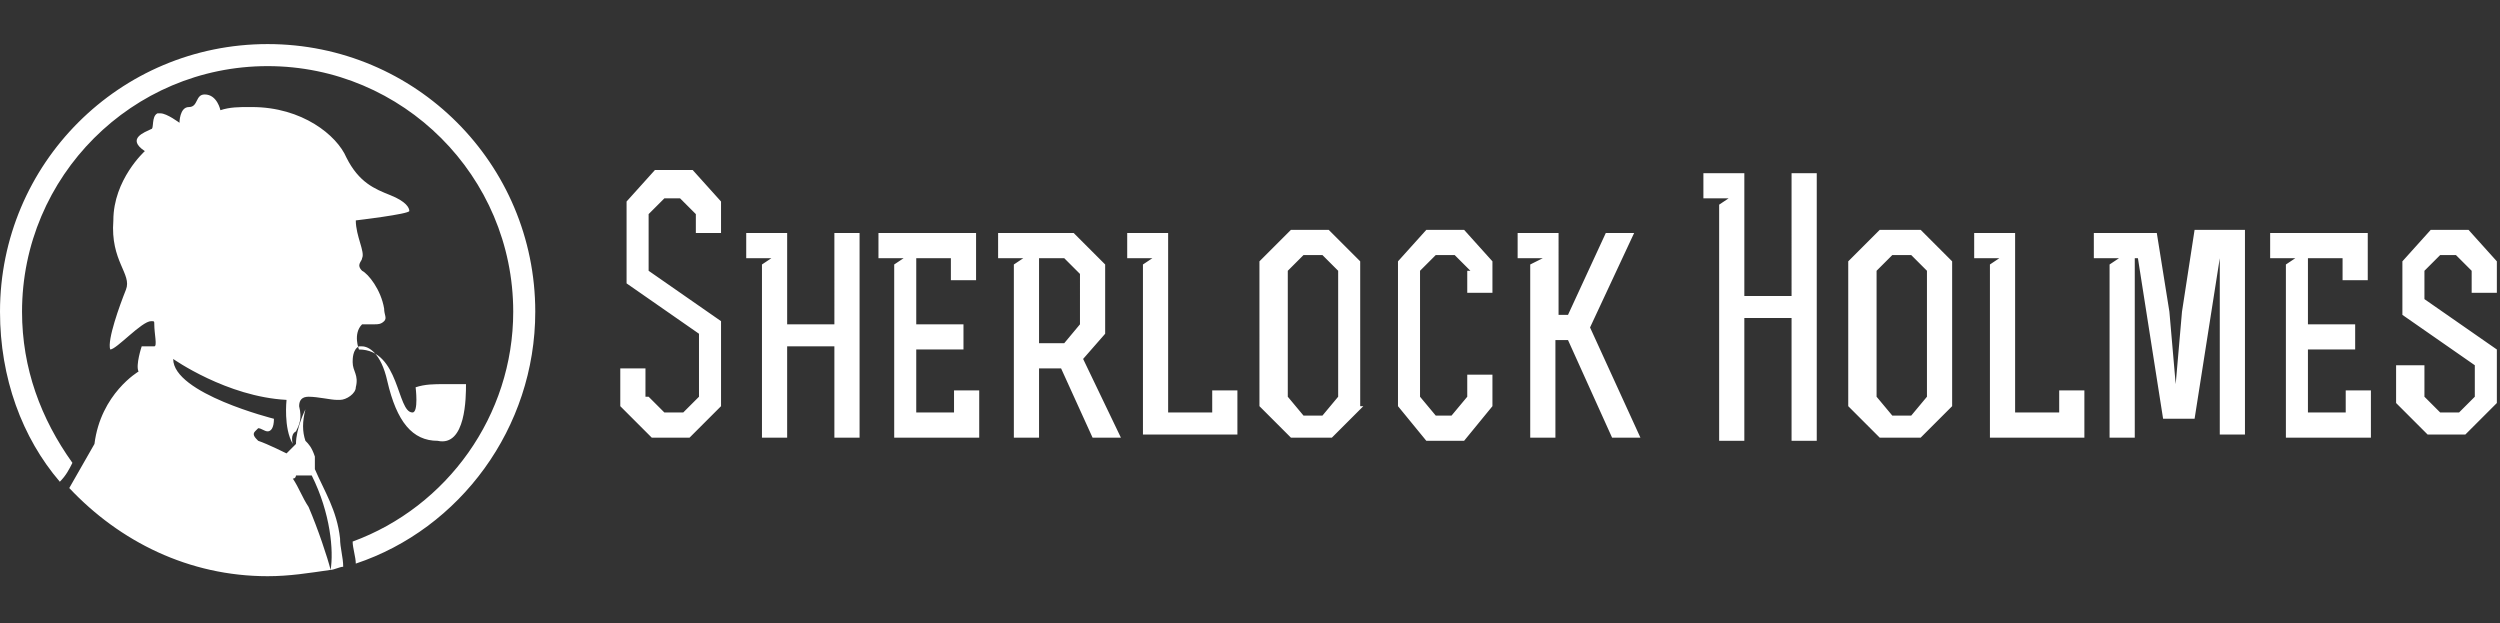 <?xml version="1.0" encoding="UTF-8"?> <!-- Generator: Adobe Illustrator 24.1.3, SVG Export Plug-In . SVG Version: 6.00 Build 0) --> <svg xmlns="http://www.w3.org/2000/svg" xmlns:xlink="http://www.w3.org/1999/xlink" id="Layer_1" x="0px" y="0px" viewBox="0 0 79.4 19.8" style="enable-background:new 0 0 79.4 19.8;" xml:space="preserve"><rect x="0" y="0" width="79.4" height="19.8" fill="#333333" stroke="none"/> <style type="text/css"> .st0{fill:#FFFFFF;} </style> <path class="st0" d="M20.6,12.6l0.5,0.5h0.6l0.5-0.5v-2L19.9,9V6.4l0.9-1H22l0.9,1v1h-0.8V6.8l-0.5-0.5h-0.5l-0.5,0.5v1.8l2.3,1.6 v2.7l-1,1h-1.2l-1-1v-1.2h0.8V12.6z M23.7,7.4h1.3v2.9h1.5V7.4h0.8v6.5h-0.8V11h-1.5v2.9h-0.8V8.4l0.3-0.2V8.2h-0.8V7.4z M30.6,10.3 v0.8h-1.5v2h1.2v-0.7h0.8v1.5h-2.7V8.4l0.3-0.2V8.2h-0.8V7.4H31v1.5h-0.8V8.2h-1.1v2.1H30.6z M33,13.9h-0.8V8.4l0.3-0.2V8.2h-0.8 V7.4h2.4l1,1v2.2l-0.7,0.8l1.2,2.5h-0.9l-1-2.2H33V13.9z M33,10.9h0.8l0.5-0.6V8.7l-0.5-0.5H33V10.9z M37.1,7.4v5.7h1.4v-0.7h0.8 v1.4h-3V8.4l0.3-0.2V8.2h-0.8V7.4H37.1z M43.3,12.9l-1,1H41l-1-1V8.3l1-1h1.2l1,1V12.9z M42.5,12.6v-4L42,8.1h-0.6l-0.5,0.5v4 l0.5,0.6h0.6L42.5,12.6z M46.7,8.6l-0.5-0.5h-0.6l-0.5,0.5v4l0.5,0.6h0.5l0.5-0.6v-0.7h0.8v1l-0.9,1.1h-1.2l-0.9-1.1V8.3l0.9-1h1.2 l0.9,1v1h-0.8V8.6z M49.4,10h0.4l1.2-2.6h0.9l-1.4,3l1.6,3.5h-0.9l-1.4-3.1h-0.4v3.1h-0.8V8.4L49,8.2V8.2h-0.8V7.4h1.3V10z M54.2,5.5h1.2v3.9h1.5V5.5h0.8v8.5h-0.8v-3.9h-1.5v3.9h-0.8V6.5l0.3-0.2V6.3h-0.8V5.5z M62,12.9l-1,1h-1.3l-1-1V8.3l1-1H61l1,1 V12.9z M61.2,12.6v-4l-0.5-0.5h-0.6l-0.5,0.5v4l0.5,0.6h0.6L61.2,12.6z M64,7.4v5.7h1.4v-0.7h0.8v1.5h-3V8.4l0.3-0.2V8.2h-0.8V7.4 H64z M70.6,8.2h-0.1l-0.8,5.1h-1l-0.8-5.1h-0.1v5.7H67V8.4l0.3-0.2V8.2h-0.8V7.4h2l0.4,2.5l0.2,2.3h0l0.2-2.3l0.4-2.6h1.6v6.5h-0.8 V8.2z M74.8,10.3v0.8h-1.5v2h1.2v-0.7h0.8v1.5h-2.7V8.4l0.3-0.2V8.2h-0.8V7.4h3.1v1.5h-0.8V8.2h-1.1v2.1H74.8z M77,12.6l0.5,0.5h0.6 l0.5-0.5v-1L76.3,10V8.3l0.9-1h1.2l0.9,1v1h-0.8V8.6l-0.5-0.5h-0.5L77,8.6v0.9l2.3,1.6v1.7l-1,1h-1.2l-1-1v-1.2H77V12.6z M17,9.9 c0,3.7-2.4,6.9-5.7,8c0-0.2-0.1-0.5-0.1-0.7c3-1.1,5.1-4,5.1-7.3c0-4.3-3.5-7.8-7.8-7.8c-4.3,0-7.8,3.5-7.8,7.8 c0,1.8,0.6,3.4,1.6,4.8c-0.1,0.2-0.2,0.4-0.4,0.6C0.7,13.9,0,12,0,9.9c0-4.7,3.8-8.5,8.5-8.5S17,5.2,17,9.9z M14.8,12.2 c0,0-0.2,0-0.6,0c0,0-0.1,0-0.1,0c-0.3,0-0.6,0-0.9,0.1c0,0,0.1,0.8-0.1,0.8c0,0,0,0,0,0c0,0,0,0,0,0c-0.5,0-0.4-2-1.7-2 c0,0,0,0,0,0c0,0,0,0,0,0c0,0-0.2-0.5,0.1-0.8c0,0,0.2,0,0.4,0c0.1,0,0.2,0,0.3-0.1c0.1-0.1,0-0.2,0-0.4c-0.1-0.6-0.5-1.1-0.7-1.2 c-0.2-0.2,0-0.3,0-0.4c0.1-0.2-0.2-0.7-0.2-1.2c0,0,1.7-0.2,1.7-0.3c0-0.1-0.1-0.3-0.6-0.5c-0.5-0.2-1-0.4-1.4-1.2 c-0.3-0.7-1.4-1.6-3-1.6c0,0-0.1,0-0.1,0c-0.3,0-0.6,0-0.9,0.1c0,0-0.1-0.5-0.5-0.5c0,0,0,0,0,0c0,0,0,0,0,0c-0.3,0-0.2,0.4-0.5,0.4 c0,0,0,0,0,0c0,0,0,0,0,0c-0.3,0-0.3,0.5-0.3,0.5S5.3,3.6,5.1,3.6c0,0,0,0,0,0c0,0-0.1,0-0.1,0C4.8,3.7,4.9,4.1,4.8,4.1 C4.6,4.2,4,4.4,4.6,4.8c0,0-1,0.9-1,2.2C3.5,8.3,4.2,8.7,4,9.2c-0.2,0.5-0.6,1.6-0.5,1.9c0,0,0,0,0,0c0,0,0,0,0,0 c0.2,0,1-0.9,1.3-0.9c0,0,0,0,0,0c0.1,0,0.1,0,0.1,0.1c0,0.3,0.1,0.7,0,0.7c0,0,0,0-0.1,0c0,0,0,0,0,0c-0.1,0-0.3,0-0.3,0 s-0.2,0.6-0.1,0.8c0,0-1.2,0.7-1.4,2.3c0,0-0.4,0.7-0.8,1.4c1.6,1.7,3.8,2.8,6.3,2.8c0.7,0,1.3-0.1,2-0.2c-0.1-0.4-0.4-1.3-0.7-2 c-0.2-0.3-0.3-0.6-0.5-0.9c0.1,0,0.1-0.1,0.1-0.1c0,0,0.1,0,0.1,0c0.1,0,0.3,0,0.4,0c0.6,1.2,0.7,2.4,0.6,3c0.1,0,0.3-0.1,0.4-0.1 c0-0.3-0.1-0.6-0.1-0.9c-0.1-0.9-0.5-1.5-0.8-2.2c0-0.1,0-0.2,0-0.4c-0.1-0.3-0.2-0.4-0.3-0.5c-0.1-0.3-0.1-0.6,0-1 c0,0-0.3,0.6-0.3,1.1c-0.1,0.1-0.2,0.2-0.3,0.3c0,0-0.6-0.3-0.9-0.4c-0.1-0.1-0.2-0.2-0.1-0.3c0,0,0.1-0.1,0.1-0.1 c0.1,0,0.2,0.1,0.3,0.1c0.1,0,0.2-0.1,0.2-0.4c0,0-3.2-0.8-3.2-1.9c0,0,1.7,1.2,3.6,1.3c0,0-0.1,0.9,0.2,1.4c0,0-0.1-0.3,0.1-0.4 c0.1-0.2,0.2-0.4,0.1-0.8c0-0.2,0.1-0.3,0.3-0.3c0.3,0,0.7,0.1,0.9,0.1c0,0,0,0,0.1,0c0.2,0,0.5-0.2,0.5-0.4 c0.1-0.4-0.1-0.5-0.1-0.8c0-0.1,0-0.4,0.2-0.5c0,0,0.1,0,0.1,0c0,0,0,0,0,0c0.2,0,0.6,0.2,0.8,1.1c0.3,1.3,0.8,1.9,1.6,1.9 c0,0,0,0,0,0c0,0,0,0,0,0C14.8,14.2,14.8,12.6,14.8,12.2z"></path> </svg> 